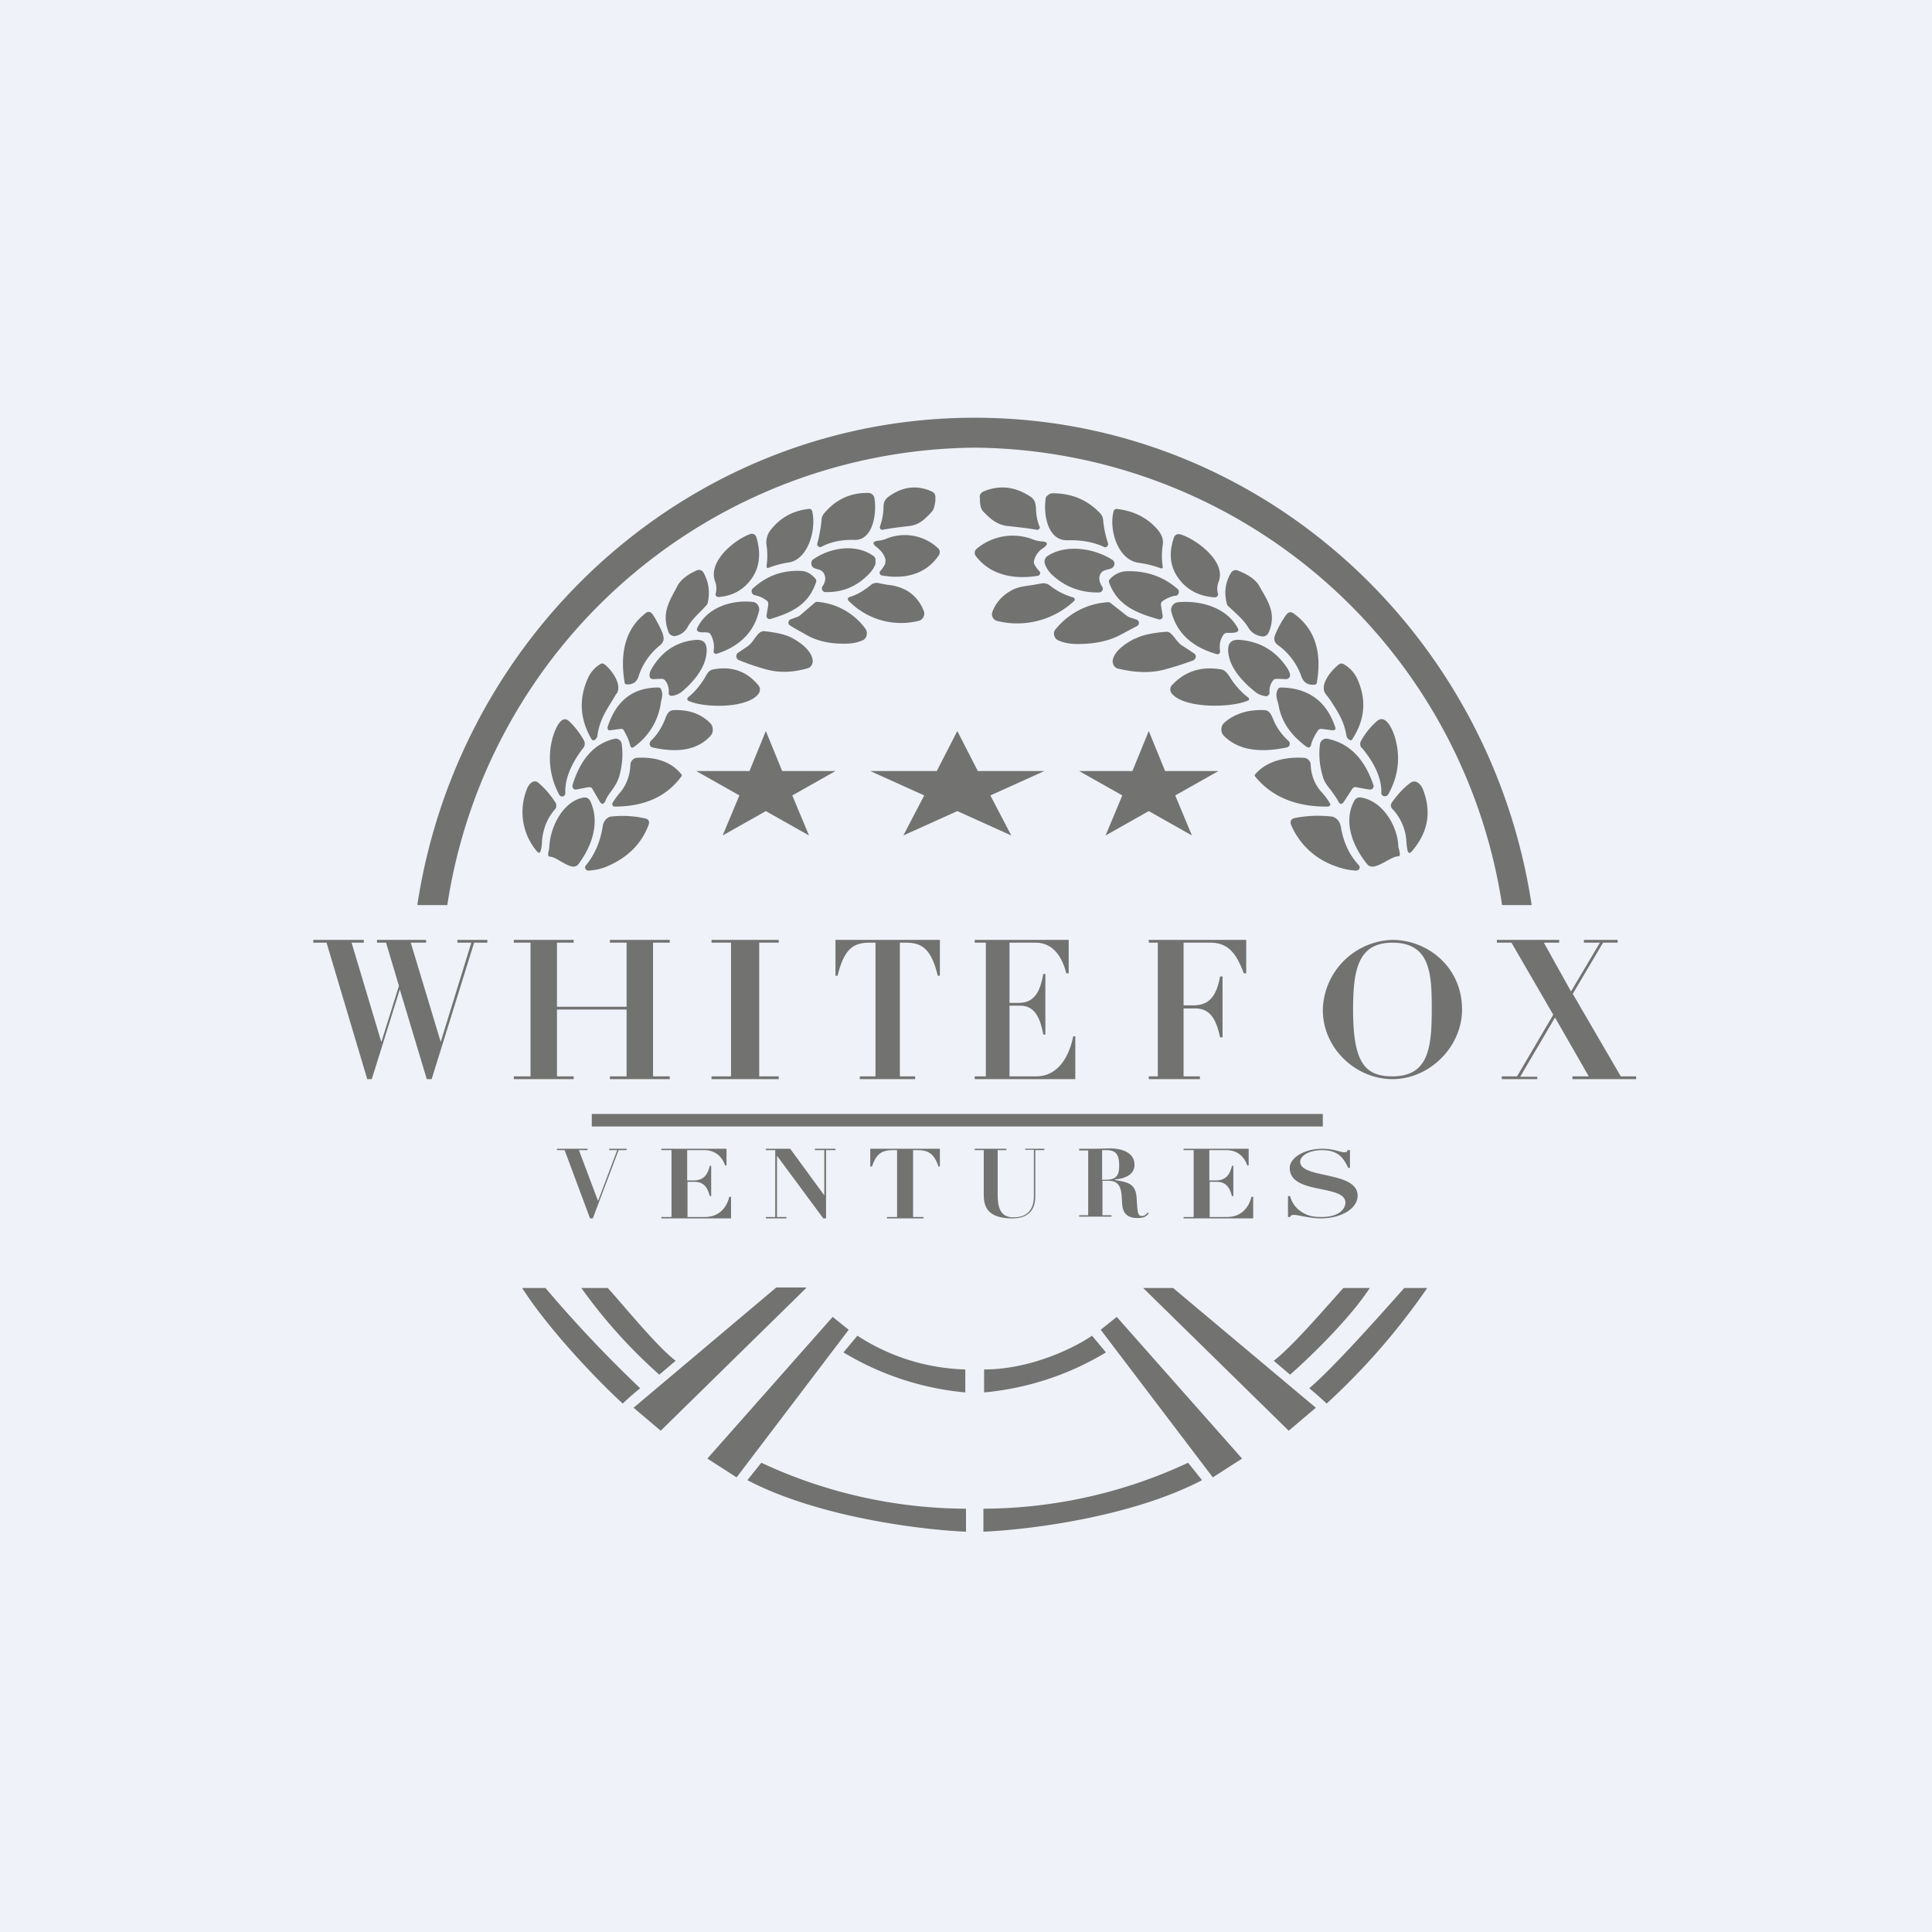 <?xml version="1.0" encoding="UTF-8"?>
<!-- generated by Finnhub -->
<svg viewBox="0 0 55.5 55.5" xmlns="http://www.w3.org/2000/svg">
<path d="M 0,0 H 55.5 V 55.5 H 0 Z" fill="rgb(239, 242, 248)"/>
<path d="M 23.15,36.985 H 22.3 L 18.2,40.44 L 18.98,41.1 L 23.16,37 Z M 24.38,38.2 L 23.92,37.83 L 20.32,41.9 L 21.16,42.44 L 24.38,38.2 Z M 21.87,42.02 L 21.47,42.52 C 23.51,43.59 26.5,43.95 27.75,44 V 43.34 A 14,14 0 0,1 21.87,42.02 Z M 24.63,38.37 L 24.23,38.85 A 8.22,8.22 0 0,0 27.73,40 V 39.34 A 5.98,5.98 0 0,1 24.63,38.37 Z M 15.66,37 H 15 C 15.8,38.25 17.26,39.75 17.89,40.32 C 17.95,40.26 18.13,40.09 18.39,39.88 A 36.55,36.55 0 0,1 15.67,37 Z M 17.46,37 H 16.7 A 14.9,14.9 0 0,0 18.94,39.49 L 19.41,39.09 C 18.87,38.68 17.94,37.53 17.46,37 Z M 32.84,37 H 33.7 L 37.8,40.44 L 37.02,41.1 L 32.84,37 Z M 31.62,38.2 L 32.08,37.83 L 35.68,41.9 L 34.84,42.44 L 31.62,38.2 Z M 34.13,42.02 L 34.53,42.52 C 32.49,43.59 29.5,43.95 28.25,44 V 43.34 A 14,14 0 0,0 34.13,42.02 Z M 31.37,38.37 L 31.77,38.85 A 8.22,8.22 0 0,1 28.27,40 V 39.34 C 29.64,39.34 30.91,38.69 31.37,38.37 Z M 40.34,37 H 41 A 19.52,19.52 0 0,1 38.11,40.32 A 9.4,9.4 0 0,0 37.61,39.88 C 38.29,39.31 39.71,37.71 40.34,37 Z M 38.6,37 H 39.35 C 38.74,37.93 37.55,39.06 37.06,39.49 L 36.59,39.09 C 37.13,38.68 38.11,37.53 38.59,37 Z M 22,21 L 22.47,22.15 H 24 L 22.76,22.85 L 23.24,24 L 22,23.3 L 20.76,24 L 21.24,22.85 L 20,22.15 H 21.53 L 22,21 Z M 27.5,21 L 28.09,22.15 H 30 L 28.45,22.85 L 29.05,24 L 27.5,23.3 L 25.95,24 L 26.55,22.85 L 25,22.15 H 26.91 L 27.5,21 Z M 33,21 L 33.47,22.15 H 35 L 33.76,22.85 L 34.24,24 L 33,23.3 L 31.76,24 L 32.24,22.85 L 31,22.15 H 32.53 L 33,21 Z M 17,32 H 38 V 32.36 H 17 V 32 Z" fill="rgb(114, 114, 113)"/>
<path d="M 11.99,25.985 C 13.2,18.07 19.9,12 28,12 S 42.8,18.07 44,26 H 43.15 A 15.46,15.46 0 0,0 28,12.86 A 15.46,15.46 0 0,0 12.85,26 H 12 Z" fill="rgb(114, 114, 113)"/>
<path d="M 29.75,14.545 A 0.32,0.32 0 0,0 29.62,14.28 C 29.18,13.98 28.72,13.92 28.25,14.12 C 28.17,14.16 28.13,14.22 28.15,14.32 V 14.39 C 28.16,14.51 28.17,14.62 28.26,14.71 C 28.46,14.91 28.63,15.07 28.94,15.11 C 29.22,15.14 29.5,15.17 29.79,15.22 C 29.84,15.22 29.89,15.18 29.86,15.12 C 29.79,14.95 29.76,14.76 29.76,14.56 Z M 25.38,14.56 C 25.38,14.44 25.42,14.35 25.51,14.28 C 25.91,13.98 26.33,13.92 26.77,14.12 C 26.85,14.16 26.88,14.22 26.87,14.32 V 14.39 C 26.85,14.51 26.84,14.62 26.76,14.71 C 26.57,14.91 26.42,15.07 26.13,15.11 C 25.87,15.14 25.61,15.17 25.35,15.22 C 25.3,15.22 25.26,15.18 25.28,15.12 C 25.34,14.95 25.38,14.76 25.38,14.56 Z M 25.12,14.32 C 25.19,14.72 25.09,15.53 24.54,15.51 C 24.19,15.5 23.87,15.56 23.59,15.71 C 23.53,15.74 23.46,15.67 23.48,15.61 C 23.54,15.38 23.58,15.16 23.6,14.94 C 23.6,14.87 23.63,14.8 23.68,14.74 C 24.02,14.34 24.44,14.15 24.95,14.16 C 24.99,14.16 25.03,14.18 25.07,14.21 A 0.2,0.2 0 0,1 25.12,14.31 Z M 22.64,16.16 C 23.22,16.09 23.46,15.19 23.33,14.68 C 23.31,14.63 23.28,14.61 23.23,14.62 C 22.79,14.67 22.43,14.86 22.15,15.21 A 0.57,0.57 0 0,0 22.02,15.66 C 22.05,15.86 22.05,16.06 22.02,16.26 C 22.02,16.31 22.04,16.33 22.08,16.31 C 22.26,16.24 22.45,16.19 22.64,16.16 Z M 21.74,15.47 C 21.86,15.91 21.82,16.29 21.6,16.61 C 21.37,16.94 21.05,17.12 20.64,17.15 C 20.59,17.15 20.54,17.11 20.56,17.05 A 0.59,0.59 0 0,0 20.55,16.72 C 20.31,16.14 21.1,15.51 21.53,15.35 C 21.63,15.31 21.71,15.35 21.74,15.47 Z M 26.96,15.76 A 1.4,1.4 0 0,0 25.5,15.46 A 0.83,0.83 0 0,1 25.25,15.53 C 25.05,15.55 25.05,15.62 25.2,15.73 C 25.32,15.83 25.4,15.93 25.44,16.08 L 25.43,16.19 A 0.78,0.78 0 0,1 25.29,16.4 C 25.25,16.44 25.27,16.52 25.33,16.53 C 25.94,16.64 26.58,16.53 26.97,15.95 A 0.16,0.16 0 0,0 26.96,15.76 Z M 23.68,16.5 C 23.64,16.4 23.56,16.37 23.48,16.35 A 0.7,0.7 0 0,1 23.39,16.32 C 23.29,16.28 23.28,16.12 23.36,16.07 C 23.83,15.74 24.55,15.61 25.06,15.95 A 0.2,0.2 0 0,1 25.15,16.05 V 16.2 A 0.8,0.8 0 0,1 24.95,16.5 C 24.61,16.85 24.2,17.02 23.71,17.01 C 23.63,17.01 23.58,16.91 23.63,16.84 C 23.71,16.72 23.73,16.61 23.68,16.5 Z M 20.03,16.38 C 19.75,16.5 19.56,16.65 19.46,16.83 L 19.41,16.93 C 19.19,17.33 19.01,17.66 19.21,18.17 C 19.23,18.21 19.26,18.24 19.29,18.25 C 19.33,18.27 19.37,18.28 19.4,18.27 A 0.5,0.5 0 0,0 19.75,18.02 C 19.85,17.83 20.02,17.67 20.17,17.52 L 20.28,17.4 A 0.16,0.16 0 0,0 20.33,17.32 C 20.4,17.01 20.36,16.72 20.21,16.45 A 0.15,0.15 0 0,0 20.13,16.38 A 0.14,0.14 0 0,0 20.03,16.38 Z M 22.02,17.25 A 0.8,0.8 0 0,0 21.69,17.1 C 21.6,17.09 21.56,16.97 21.62,16.91 C 22.01,16.55 22.46,16.38 22.99,16.4 C 23.16,16.4 23.3,16.48 23.43,16.63 A 0.1,0.1 0 0,1 23.44,16.73 C 23.22,17.39 22.72,17.6 22.14,17.78 C 22.07,17.8 22.01,17.75 22.02,17.68 L 22.07,17.37 C 22.07,17.32 22.06,17.27 22.02,17.25 Z M 24.38,17.26 A 2.1,2.1 0 0,0 26.41,17.83 C 26.51,17.8 26.58,17.67 26.54,17.56 C 26.44,17.3 26.28,17.1 26.04,16.96 A 1.4,1.4 0 0,0 25.5,16.8 A 3.11,3.11 0 0,1 25.24,16.75 A 0.26,0.26 0 0,0 25.01,16.81 C 24.83,16.96 24.63,17.08 24.41,17.15 C 24.35,17.16 24.34,17.23 24.38,17.26 Z M 20.28,18.16 C 20.19,18.17 19.97,18.18 20.03,18.04 C 20.32,17.44 21.02,17.23 21.62,17.29 C 21.75,17.3 21.84,17.44 21.8,17.57 C 21.65,18.17 21.24,18.57 20.59,18.78 C 20.54,18.8 20.49,18.75 20.5,18.7 A 0.71,0.71 0 0,0 20.41,18.22 A 0.11,0.11 0 0,0 20.31,18.17 H 20.28 Z M 22.7,17.97 C 22.85,18.07 23,18.14 23.13,18.22 C 23.45,18.41 23.83,18.5 24.29,18.49 C 24.47,18.49 24.63,18.46 24.79,18.39 C 24.9,18.34 24.94,18.17 24.86,18.06 A 1.9,1.9 0 0,0 23.49,17.29 A 0.1,0.1 0 0,0 23.41,17.31 L 22.98,17.68 A 0.28,0.28 0 0,1 22.88,17.73 L 22.72,17.79 C 22.64,17.81 22.62,17.93 22.7,17.97 Z M 19.04,18.23 C 19.09,18.35 19.06,18.45 18.97,18.53 C 18.69,18.75 18.47,19.05 18.35,19.41 C 18.3,19.59 18.18,19.67 18.01,19.66 C 17.97,19.66 17.94,19.64 17.94,19.59 C 17.82,18.83 17.92,18.1 18.54,17.62 C 18.62,17.55 18.69,17.57 18.75,17.65 C 18.87,17.84 18.97,18.03 19.05,18.23 Z M 23.34,18.93 C 23.28,18.66 22.98,18.45 22.76,18.33 C 22.58,18.23 22.31,18.17 21.94,18.13 C 21.9,18.13 21.86,18.15 21.83,18.17 C 21.76,18.22 21.72,18.29 21.67,18.35 A 0.74,0.74 0 0,1 21.47,18.57 L 21.19,18.76 C 21.13,18.81 21.14,18.92 21.22,18.96 C 21.46,19.06 21.72,19.15 22.01,19.23 C 22.41,19.34 22.81,19.31 23.19,19.2 C 23.3,19.18 23.37,19.05 23.34,18.94 Z M 19,19.5 L 18.76,19.51 C 18.7,19.51 18.65,19.46 18.66,19.39 C 18.66,19.32 18.69,19.26 18.72,19.21 C 19.02,18.7 19.45,18.42 20.02,18.38 C 20.21,18.38 20.3,18.47 20.3,18.68 C 20.3,19.15 19.93,19.58 19.6,19.86 C 19.5,19.94 19.4,19.98 19.29,19.99 C 19.24,19.99 19.2,19.95 19.21,19.9 A 0.5,0.5 0 0,0 19.11,19.55 A 0.14,0.14 0 0,0 19,19.5 Z M 17.72,19.92 C 17.88,19.65 17.55,19.22 17.36,19.08 A 0.1,0.1 0 0,0 17.24,19.08 A 0.9,0.9 0 0,0 16.89,19.48 C 16.62,20.08 16.66,20.66 16.99,21.23 C 17.02,21.27 17.05,21.28 17.09,21.25 A 0.16,0.16 0 0,0 17.16,21.14 C 17.22,20.7 17.4,20.43 17.61,20.09 L 17.71,19.92 Z M 20.26,19.45 C 20.31,19.35 20.37,19.25 20.49,19.23 C 21.02,19.13 21.45,19.28 21.79,19.69 A 0.2,0.2 0 0,1 21.79,19.93 C 21.47,20.36 20.21,20.34 19.77,20.13 C 19.74,20.11 19.73,20.06 19.77,20.03 C 19.96,19.88 20.12,19.68 20.26,19.45 Z M 17.52,20.98 L 17.82,20.94 H 17.88 C 17.9,20.96 17.92,20.97 17.93,21 C 18.01,21.14 18.07,21.27 18.1,21.4 C 18.12,21.48 18.16,21.5 18.22,21.45 A 1.87,1.87 0 0,0 18.99,20.15 C 19.02,20.03 19.05,19.93 18.99,19.8 A 0.08,0.08 0 0,0 18.91,19.75 C 18.17,19.75 17.69,20.14 17.45,20.9 C 17.45,20.94 17.48,20.99 17.52,20.98 Z M 19.11,20.65 C 19.15,20.53 19.21,20.41 19.34,20.4 C 19.77,20.38 20.13,20.5 20.4,20.77 C 20.5,20.87 20.5,21.04 20.41,21.14 C 19.97,21.62 19.31,21.6 18.74,21.47 C 18.66,21.45 18.64,21.35 18.69,21.29 C 18.88,21.11 19.01,20.9 19.11,20.65 Z M 16.24,22.78 C 16.22,22.31 16.48,21.84 16.76,21.48 A 0.2,0.2 0 0,0 16.78,21.28 C 16.66,21.06 16.51,20.87 16.34,20.71 C 16.11,20.51 15.94,20.99 15.89,21.14 A 2.2,2.2 0 0,0 16.06,22.82 C 16.11,22.92 16.24,22.89 16.24,22.78 Z M 16.92,22.61 L 16.56,22.68 A 0.1,0.1 0 0,1 16.51,22.68 A 0.11,0.11 0 0,1 16.45,22.54 C 16.65,21.9 17.01,21.36 17.67,21.22 C 17.76,21.21 17.84,21.27 17.86,21.37 C 17.9,21.67 17.88,21.97 17.79,22.3 C 17.74,22.46 17.66,22.59 17.57,22.71 C 17.5,22.81 17.43,22.9 17.39,23.01 C 17.33,23.12 17.28,23.12 17.22,23.01 L 17.02,22.67 A 0.1,0.1 0 0,0 16.98,22.62 A 0.1,0.1 0 0,0 16.92,22.62 Z M 19.57,22.24 C 19.25,21.84 18.75,21.74 18.29,21.77 A 0.18,0.18 0 0,0 18.17,21.83 A 0.2,0.2 0 0,0 18.11,21.96 C 18.1,22.25 18.01,22.53 17.82,22.76 C 17.74,22.85 17.66,22.96 17.6,23.06 C 17.57,23.11 17.6,23.17 17.66,23.17 C 18.39,23.17 19.09,22.96 19.57,22.31 C 19.59,22.29 19.59,22.26 19.57,22.24 Z M 15.57,24.16 C 15.57,24.24 15.56,24.33 15.54,24.41 C 15.52,24.51 15.48,24.53 15.41,24.44 A 1.75,1.75 0 0,1 15.14,22.66 C 15.19,22.52 15.34,22.36 15.48,22.5 C 15.68,22.67 15.83,22.86 15.96,23.06 C 15.98,23.09 15.98,23.12 15.98,23.16 C 15.98,23.19 15.97,23.22 15.95,23.24 C 15.72,23.5 15.6,23.81 15.57,24.16 Z M 16.77,22.91 C 16.17,23.01 15.8,23.77 15.78,24.33 L 15.77,24.41 C 15.75,24.49 15.72,24.61 15.8,24.61 C 15.87,24.61 15.99,24.67 16.1,24.74 C 16.3,24.85 16.5,24.98 16.62,24.82 C 17,24.31 17.25,23.62 16.95,23 A 0.17,0.17 0 0,0 16.88,22.93 A 0.16,0.16 0 0,0 16.78,22.91 Z M 17.46,24.88 C 17.28,24.96 17.09,25 16.9,25.01 C 16.82,25.01 16.78,24.91 16.83,24.86 C 17.08,24.56 17.24,24.19 17.31,23.76 C 17.33,23.6 17.41,23.5 17.53,23.46 A 2.95,2.95 0 0,1 18.53,23.51 C 18.63,23.53 18.67,23.6 18.63,23.7 C 18.43,24.24 18.03,24.63 17.46,24.88 Z M 30.67,15.52 C 30.08,15.54 29.97,14.74 30.04,14.32 C 30.04,14.28 30.07,14.25 30.11,14.22 A 0.2,0.2 0 0,1 30.23,14.17 C 30.79,14.17 31.24,14.36 31.61,14.75 C 31.66,14.81 31.69,14.88 31.69,14.95 C 31.71,15.17 31.76,15.39 31.83,15.61 C 31.85,15.68 31.77,15.75 31.71,15.71 C 31.41,15.57 31.06,15.51 30.67,15.52 Z M 31.99,14.69 C 31.85,15.19 32.1,16.1 32.73,16.17 C 32.94,16.2 33.14,16.25 33.33,16.32 C 33.39,16.34 33.41,16.32 33.4,16.27 C 33.37,16.07 33.37,15.87 33.4,15.67 C 33.43,15.51 33.38,15.37 33.26,15.22 C 32.96,14.87 32.57,14.68 32.09,14.62 C 32.04,14.62 32,14.64 31.99,14.69 Z M 33.86,16.62 C 33.62,16.3 33.57,15.92 33.71,15.48 C 33.74,15.36 33.82,15.32 33.94,15.36 C 34.41,15.52 35.25,16.16 35,16.73 A 0.54,0.54 0 0,0 34.99,17.06 C 35,17.12 34.95,17.16 34.89,17.16 C 34.45,17.13 34.1,16.95 33.86,16.62 Z M 29.63,15.48 A 1.61,1.61 0 0,0 28.05,15.77 A 0.15,0.15 0 0,0 28.03,15.97 C 28.46,16.54 29.16,16.65 29.82,16.54 A 0.08,0.08 0 0,0 29.86,16.41 A 0.78,0.78 0 0,1 29.71,16.2 A 0.16,0.16 0 0,1 29.71,16.09 A 0.58,0.58 0 0,1 29.96,15.75 C 30.13,15.63 30.11,15.56 29.9,15.55 A 0.96,0.96 0 0,1 29.63,15.48 Z M 31.83,16.36 C 31.73,16.38 31.65,16.4 31.6,16.51 C 31.56,16.61 31.58,16.73 31.66,16.85 C 31.71,16.92 31.66,17.02 31.57,17.02 C 31.05,17.03 30.6,16.86 30.23,16.52 A 0.8,0.8 0 0,1 30.02,16.21 A 0.2,0.2 0 0,1 30.11,15.96 C 30.66,15.62 31.45,15.76 31.95,16.08 C 32.05,16.14 32.03,16.28 31.92,16.33 A 0.81,0.81 0 0,1 31.82,16.36 Z M 36.18,16.84 C 36.08,16.66 35.87,16.51 35.56,16.39 A 0.16,0.16 0 0,0 35.36,16.46 C 35.2,16.73 35.16,17.02 35.24,17.33 C 35.24,17.36 35.26,17.39 35.28,17.41 L 35.41,17.53 C 35.57,17.68 35.75,17.84 35.86,18.03 C 35.94,18.16 36.06,18.25 36.24,18.28 A 0.18,0.18 0 0,0 36.44,18.18 C 36.66,17.68 36.47,17.34 36.24,16.95 L 36.18,16.84 Z M 33.77,17.11 A 0.9,0.9 0 0,0 33.41,17.26 A 0.12,0.12 0 0,0 33.35,17.38 L 33.4,17.69 C 33.41,17.76 33.35,17.81 33.28,17.79 C 32.65,17.61 32.1,17.4 31.86,16.73 A 0.09,0.09 0 0,1 31.88,16.64 C 32.02,16.49 32.18,16.42 32.35,16.41 C 32.92,16.39 33.42,16.56 33.83,16.92 C 33.9,16.98 33.86,17.1 33.77,17.12 Z M 28.65,17.84 A 2.4,2.4 0 0,0 30.85,17.27 C 30.89,17.24 30.88,17.17 30.82,17.16 A 1.92,1.92 0 0,1 30.16,16.82 A 0.3,0.3 0 0,0 29.92,16.76 L 29.64,16.81 C 29.43,16.84 29.22,16.86 29.04,16.97 C 28.79,17.11 28.61,17.31 28.51,17.57 A 0.2,0.2 0 0,0 28.65,17.84 Z M 35.29,18.18 H 35.25 A 0.12,0.12 0 0,0 35.15,18.23 C 35.05,18.37 35.02,18.53 35.05,18.71 C 35.05,18.76 35.01,18.81 34.95,18.79 C 34.25,18.59 33.81,18.19 33.65,17.58 A 0.22,0.22 0 0,1 33.84,17.3 C 34.49,17.24 35.24,17.45 35.56,18.05 C 35.63,18.19 35.39,18.18 35.29,18.18 Z M 32.2,18.23 L 32.67,17.98 A 0.1,0.1 0 0,0 32.65,17.8 L 32.47,17.74 A 0.32,0.32 0 0,1 32.37,17.69 L 31.9,17.32 A 0.12,0.12 0 0,0 31.81,17.3 A 2.1,2.1 0 0,0 30.33,18.07 C 30.23,18.17 30.28,18.35 30.41,18.4 C 30.57,18.47 30.75,18.5 30.95,18.5 C 31.44,18.5 31.85,18.42 32.2,18.23 Z M 36.71,18.53 C 36.61,18.46 36.58,18.36 36.63,18.24 C 36.71,18.04 36.82,17.84 36.95,17.66 C 37.01,17.58 37.09,17.56 37.17,17.63 C 37.84,18.11 37.96,18.84 37.83,19.6 C 37.83,19.65 37.79,19.67 37.75,19.67 C 37.56,19.68 37.44,19.6 37.38,19.42 A 1.87,1.87 0 0,0 36.71,18.53 Z M 32.61,18.34 C 32.37,18.46 32.04,18.67 31.97,18.94 C 31.94,19.06 32.01,19.19 32.13,19.21 C 32.56,19.31 32.99,19.35 33.43,19.24 C 33.73,19.16 34.01,19.07 34.28,18.97 C 34.36,18.93 34.38,18.82 34.3,18.77 L 34,18.57 C 33.9,18.52 33.84,18.44 33.78,18.37 A 0.9,0.9 0 0,0 33.61,18.18 A 0.17,0.17 0 0,0 33.49,18.15 C 33.09,18.18 32.79,18.25 32.61,18.35 Z M 36.94,19.51 L 36.69,19.5 C 36.64,19.5 36.59,19.51 36.57,19.55 A 0.48,0.48 0 0,0 36.47,19.9 C 36.47,19.95 36.42,20 36.37,20 A 0.6,0.6 0 0,1 36.04,19.86 C 35.68,19.57 35.29,19.15 35.28,18.67 C 35.28,18.47 35.38,18.37 35.59,18.38 C 36.19,18.42 36.66,18.7 36.99,19.21 C 37.02,19.26 37.05,19.32 37.06,19.39 C 37.06,19.46 37.01,19.51 36.94,19.51 Z M 38.47,19.08 C 38.27,19.23 37.9,19.65 38.07,19.92 L 38.2,20.09 C 38.42,20.43 38.61,20.7 38.68,21.14 C 38.69,21.18 38.71,21.22 38.75,21.24 C 38.8,21.28 38.83,21.27 38.85,21.23 C 39.22,20.66 39.26,20.08 38.98,19.48 A 0.93,0.93 0 0,0 38.6,19.08 A 0.12,0.12 0 0,0 38.47,19.08 Z M 35.33,19.45 C 35.47,19.68 35.65,19.88 35.86,20.04 C 35.89,20.06 35.89,20.11 35.86,20.12 C 35.38,20.34 34.01,20.36 33.66,19.92 A 0.18,0.18 0 0,1 33.66,19.69 C 34.03,19.29 34.5,19.13 35.08,19.23 C 35.2,19.25 35.27,19.36 35.33,19.45 Z M 37.97,20.94 L 38.29,20.98 C 38.34,20.98 38.38,20.94 38.36,20.9 C 38.11,20.14 37.58,19.76 36.79,19.75 A 0.09,0.09 0 0,0 36.71,19.8 C 36.64,19.93 36.67,20.03 36.7,20.15 L 36.73,20.26 C 36.81,20.73 37.08,21.12 37.53,21.45 C 37.6,21.49 37.63,21.48 37.66,21.41 C 37.69,21.27 37.76,21.14 37.85,21 A 0.13,0.13 0 0,1 37.9,20.95 A 0.13,0.13 0 0,1 37.97,20.94 Z M 36.32,20.4 C 36.46,20.4 36.52,20.53 36.57,20.65 C 36.67,20.9 36.82,21.11 37.02,21.29 C 37.08,21.35 37.05,21.45 36.97,21.47 C 36.36,21.6 35.64,21.62 35.16,21.14 C 35.06,21.04 35.06,20.87 35.16,20.77 C 35.46,20.5 35.86,20.38 36.32,20.4 Z M 39.12,21.48 C 39.42,21.84 39.7,22.31 39.68,22.78 C 39.68,22.88 39.82,22.91 39.88,22.82 C 40.18,22.28 40.24,21.72 40.06,21.14 C 40.01,20.99 39.82,20.5 39.56,20.71 C 39.38,20.87 39.22,21.06 39.1,21.28 A 0.18,0.18 0 0,0 39.11,21.48 Z M 39.32,22.68 L 38.94,22.61 A 0.11,0.11 0 0,0 38.84,22.67 L 38.62,23.01 C 38.55,23.12 38.49,23.12 38.44,23.01 C 38.38,22.9 38.31,22.81 38.24,22.71 C 38.14,22.59 38.04,22.46 38,22.31 C 37.9,21.97 37.88,21.66 37.92,21.37 C 37.94,21.27 38.03,21.21 38.12,21.22 C 38.84,21.36 39.23,21.9 39.45,22.54 A 0.1,0.1 0 0,1 39.38,22.68 H 39.33 Z M 37.46,21.77 C 36.96,21.74 36.41,21.84 36.06,22.24 C 36.04,22.26 36.04,22.29 36.06,22.31 C 36.59,22.96 37.35,23.18 38.14,23.17 C 38.2,23.17 38.24,23.11 38.2,23.07 A 1.84,1.84 0 0,0 37.96,22.75 C 37.76,22.53 37.66,22.25 37.65,21.95 A 0.2,0.2 0 0,0 37.59,21.83 A 0.2,0.2 0 0,0 37.46,21.77 Z M 40.43,24.41 A 1.74,1.74 0 0,1 40.4,24.16 A 1.47,1.47 0 0,0 40,23.24 A 0.14,0.14 0 0,1 39.98,23.06 C 40.12,22.86 40.29,22.66 40.5,22.5 C 40.66,22.37 40.81,22.52 40.87,22.66 C 41.13,23.31 41.03,23.9 40.57,24.44 C 40.5,24.53 40.45,24.52 40.43,24.41 Z M 40.17,24.33 C 40.16,23.77 39.75,23.02 39.1,22.91 A 0.18,0.18 0 0,0 38.9,23.01 C 38.58,23.61 38.86,24.31 39.27,24.82 C 39.39,24.98 39.62,24.85 39.82,24.74 C 39.95,24.67 40.07,24.6 40.16,24.6 C 40.24,24.6 40.21,24.5 40.19,24.4 A 0.42,0.42 0 0,1 40.17,24.33 Z M 38.97,25.01 A 1.9,1.9 0 0,1 38.36,24.88 A 2.14,2.14 0 0,1 37.09,23.7 C 37.05,23.6 37.08,23.53 37.19,23.5 A 3.45,3.45 0 0,1 38.28,23.46 C 38.41,23.5 38.49,23.6 38.52,23.76 C 38.59,24.19 38.76,24.56 39.04,24.86 C 39.09,24.92 39.04,25.01 38.96,25.01 Z M 43,27.08 V 27 H 44.79 V 27.08 H 44.35 L 45.13,28.48 L 45.96,27.08 H 45.5 V 27 H 46.47 V 27.08 H 46.05 L 45.18,28.55 L 46.56,30.92 H 47 V 31 H 45.17 V 30.92 H 45.64 L 44.67,29.23 L 43.67,30.93 H 44.16 V 31 H 43.14 V 30.92 H 43.58 L 44.62,29.15 L 43.42,27.08 H 43 Z M 38,29.01 A 2.06,2.06 0 0,1 40,27 C 41,27 42,27.77 42,29 C 42,30.07 41.07,31 40,31 C 38.95,31 38,30.12 38,29.01 Z M 38.87,29.01 C 38.87,30.51 39.2,30.92 40,30.92 C 41.05,30.92 41.13,30.08 41.13,28.96 C 41.13,27.96 41.08,27.08 40,27.08 C 39,27.08 38.87,27.88 38.87,29.01 Z M 33.26,30.92 V 27.08 H 33 V 27 H 35.8 V 27.96 H 35.73 C 35.53,27.43 35.31,27.08 34.77,27.08 H 34 V 28.88 H 34.28 C 34.78,28.88 34.95,28.56 35.05,28.05 H 35.12 V 29.8 H 35.05 C 34.95,29.36 34.81,28.97 34.34,28.97 H 34 V 30.92 H 34.47 V 31 H 33 V 30.92 H 33.26 Z M 28,27.08 V 27 H 30.7 V 27.96 H 30.63 C 30.57,27.71 30.37,27.08 29.75,27.08 H 29 V 28.81 H 29.26 C 29.72,28.81 29.88,28.48 29.97,27.98 H 30.03 V 29.72 H 29.97 C 29.89,29.29 29.75,28.89 29.31,28.89 H 29 V 30.92 H 29.77 C 30.35,30.92 30.7,30.42 30.83,29.77 H 30.89 V 31 H 28 V 30.92 H 28.32 V 27.08 H 28 Z M 25.15,30.92 V 27.08 H 24.98 C 24.51,27.08 24.25,27.26 24.06,28.03 H 24 V 27 H 27 V 28.03 H 26.94 C 26.75,27.26 26.49,27.08 26.02,27.08 H 25.85 V 30.92 H 26.29 V 31 H 24.7 V 30.92 H 25.14 Z M 20.44,27.08 V 27 H 22.37 V 27.08 H 21.81 V 30.92 H 22.37 V 31 H 20.44 V 30.92 H 21 V 27.08 H 20.44 Z M 14.76,27.08 V 27 H 16.48 V 27.08 H 16 V 28.92 H 18 V 27.08 H 17.52 V 27 H 19.24 V 27.08 H 18.76 V 30.92 H 19.24 V 31 H 17.52 V 30.92 H 18 V 29 H 16 V 30.92 H 16.48 V 31 H 14.76 V 30.92 H 15.24 V 27.08 H 14.76 Z M 9,27.08 V 27 H 10.45 V 27.08 H 10.1 L 10.95,29.92 H 10.96 L 11.46,28.32 L 11.09,27.08 H 10.83 V 27 H 12.24 V 27.08 H 11.8 L 12.66,29.93 L 13.54,27.08 H 13.14 V 27 H 14 V 27.08 H 13.62 L 12.4,31 H 12.26 L 11.49,28.44 H 11.48 L 10.68,31 H 10.55 L 9.38,27.08 H 9 Z M 28,33.04 V 33 H 28.91 V 33.04 H 28.66 V 34.27 C 28.66,34.61 28.69,34.97 29.11,34.97 C 29.7,34.97 29.7,34.49 29.7,34.33 V 33.03 H 29.45 V 33 H 30 V 33.04 H 29.74 V 34.33 C 29.74,34.51 29.74,35 29.08,35 C 28.36,35 28.26,34.65 28.26,34.32 V 33.04 H 28 Z M 37,34.96 V 34.36 H 37.06 C 37.08,34.45 37.16,34.66 37.37,34.8 C 37.6,34.96 37.81,34.96 37.97,34.96 C 38.51,34.96 38.65,34.69 38.65,34.55 C 38.65,34.01 37.05,34.33 37.05,33.55 C 37.05,33.27 37.45,33 37.99,33 C 38.33,33 38.49,33.1 38.61,33.1 C 38.68,33.1 38.7,33.09 38.71,33.04 H 38.78 V 33.55 H 38.73 C 38.61,33.31 38.48,33.04 37.98,33.04 C 37.58,33.04 37.35,33.22 37.35,33.37 C 37.35,33.87 39,33.63 39,34.35 C 39,34.7 38.56,35 37.94,35 C 37.62,35 37.29,34.9 37.18,34.9 C 37.11,34.9 37.08,34.91 37.06,34.96 H 37 Z M 34,33.04 V 33 H 35.87 V 33.48 H 35.83 C 35.79,33.36 35.65,33.04 35.23,33.04 H 34.74 V 33.91 H 34.92 C 35.22,33.91 35.33,33.74 35.39,33.49 H 35.43 V 34.36 H 35.39 C 35.33,34.14 35.24,33.95 34.95,33.95 H 34.75 V 34.96 H 35.25 C 35.64,34.96 35.87,34.71 35.95,34.38 H 36 V 35 H 34 V 34.96 H 34.29 V 33.04 H 34 Z M 31.26,34.92 V 33.05 H 31 V 33 H 31.43 L 31.89,32.99 C 32.19,32.99 32.59,33.09 32.59,33.46 C 32.59,33.76 32.29,33.86 32.03,33.88 V 33.9 C 32.4,33.96 32.62,34 32.65,34.4 C 32.68,34.85 32.68,34.93 32.81,34.93 C 32.89,34.93 32.94,34.87 32.97,34.83 L 33,34.86 C 32.92,34.94 32.88,34.99 32.67,34.99 C 32.26,34.99 32.24,34.7 32.23,34.51 C 32.22,34.21 32.2,33.92 31.85,33.92 H 31.67 V 34.91 H 31.93 V 34.95 H 31 V 34.91 H 31.26 Z M 31.66,33.05 V 33.89 H 31.78 C 32.12,33.89 32.15,33.69 32.15,33.49 C 32.15,33.18 32.07,33.04 31.79,33.04 H 31.67 Z M 25.77,34.96 V 33.04 H 25.65 C 25.34,33.04 25.17,33.14 25.05,33.51 H 25 V 33 H 27 V 33.51 H 26.96 C 26.83,33.13 26.66,33.04 26.35,33.04 H 26.23 V 34.96 H 26.53 V 35 H 25.48 V 34.96 H 25.77 Z M 22,33.04 V 33 H 22.7 L 23.68,34.34 V 33.04 H 23.41 V 33 H 24 V 33.04 H 23.73 V 35 H 23.65 L 22.32,33.2 V 34.96 H 22.59 V 35 H 22 V 34.96 H 22.27 V 33.04 H 22 Z M 19,33.04 V 33 H 20.87 V 33.48 H 20.83 C 20.79,33.36 20.65,33.04 20.23,33.04 H 19.74 V 33.91 H 19.92 C 20.22,33.91 20.33,33.74 20.39,33.49 H 20.43 V 34.36 H 20.39 C 20.33,34.14 20.24,33.95 19.95,33.95 H 19.75 V 34.96 H 20.25 C 20.64,34.96 20.87,34.71 20.95,34.38 H 21 V 35 H 19 V 34.96 H 19.29 V 33.04 H 19 Z M 16,33.04 V 33 H 16.88 V 33.04 H 16.63 L 17.18,34.5 L 17.73,33.04 H 17.5 V 33 H 18 V 33.04 H 17.77 L 17.03,35 H 16.95 L 16.22,33.04 H 16 Z" fill="rgb(114, 114, 113)"/>
</svg>
